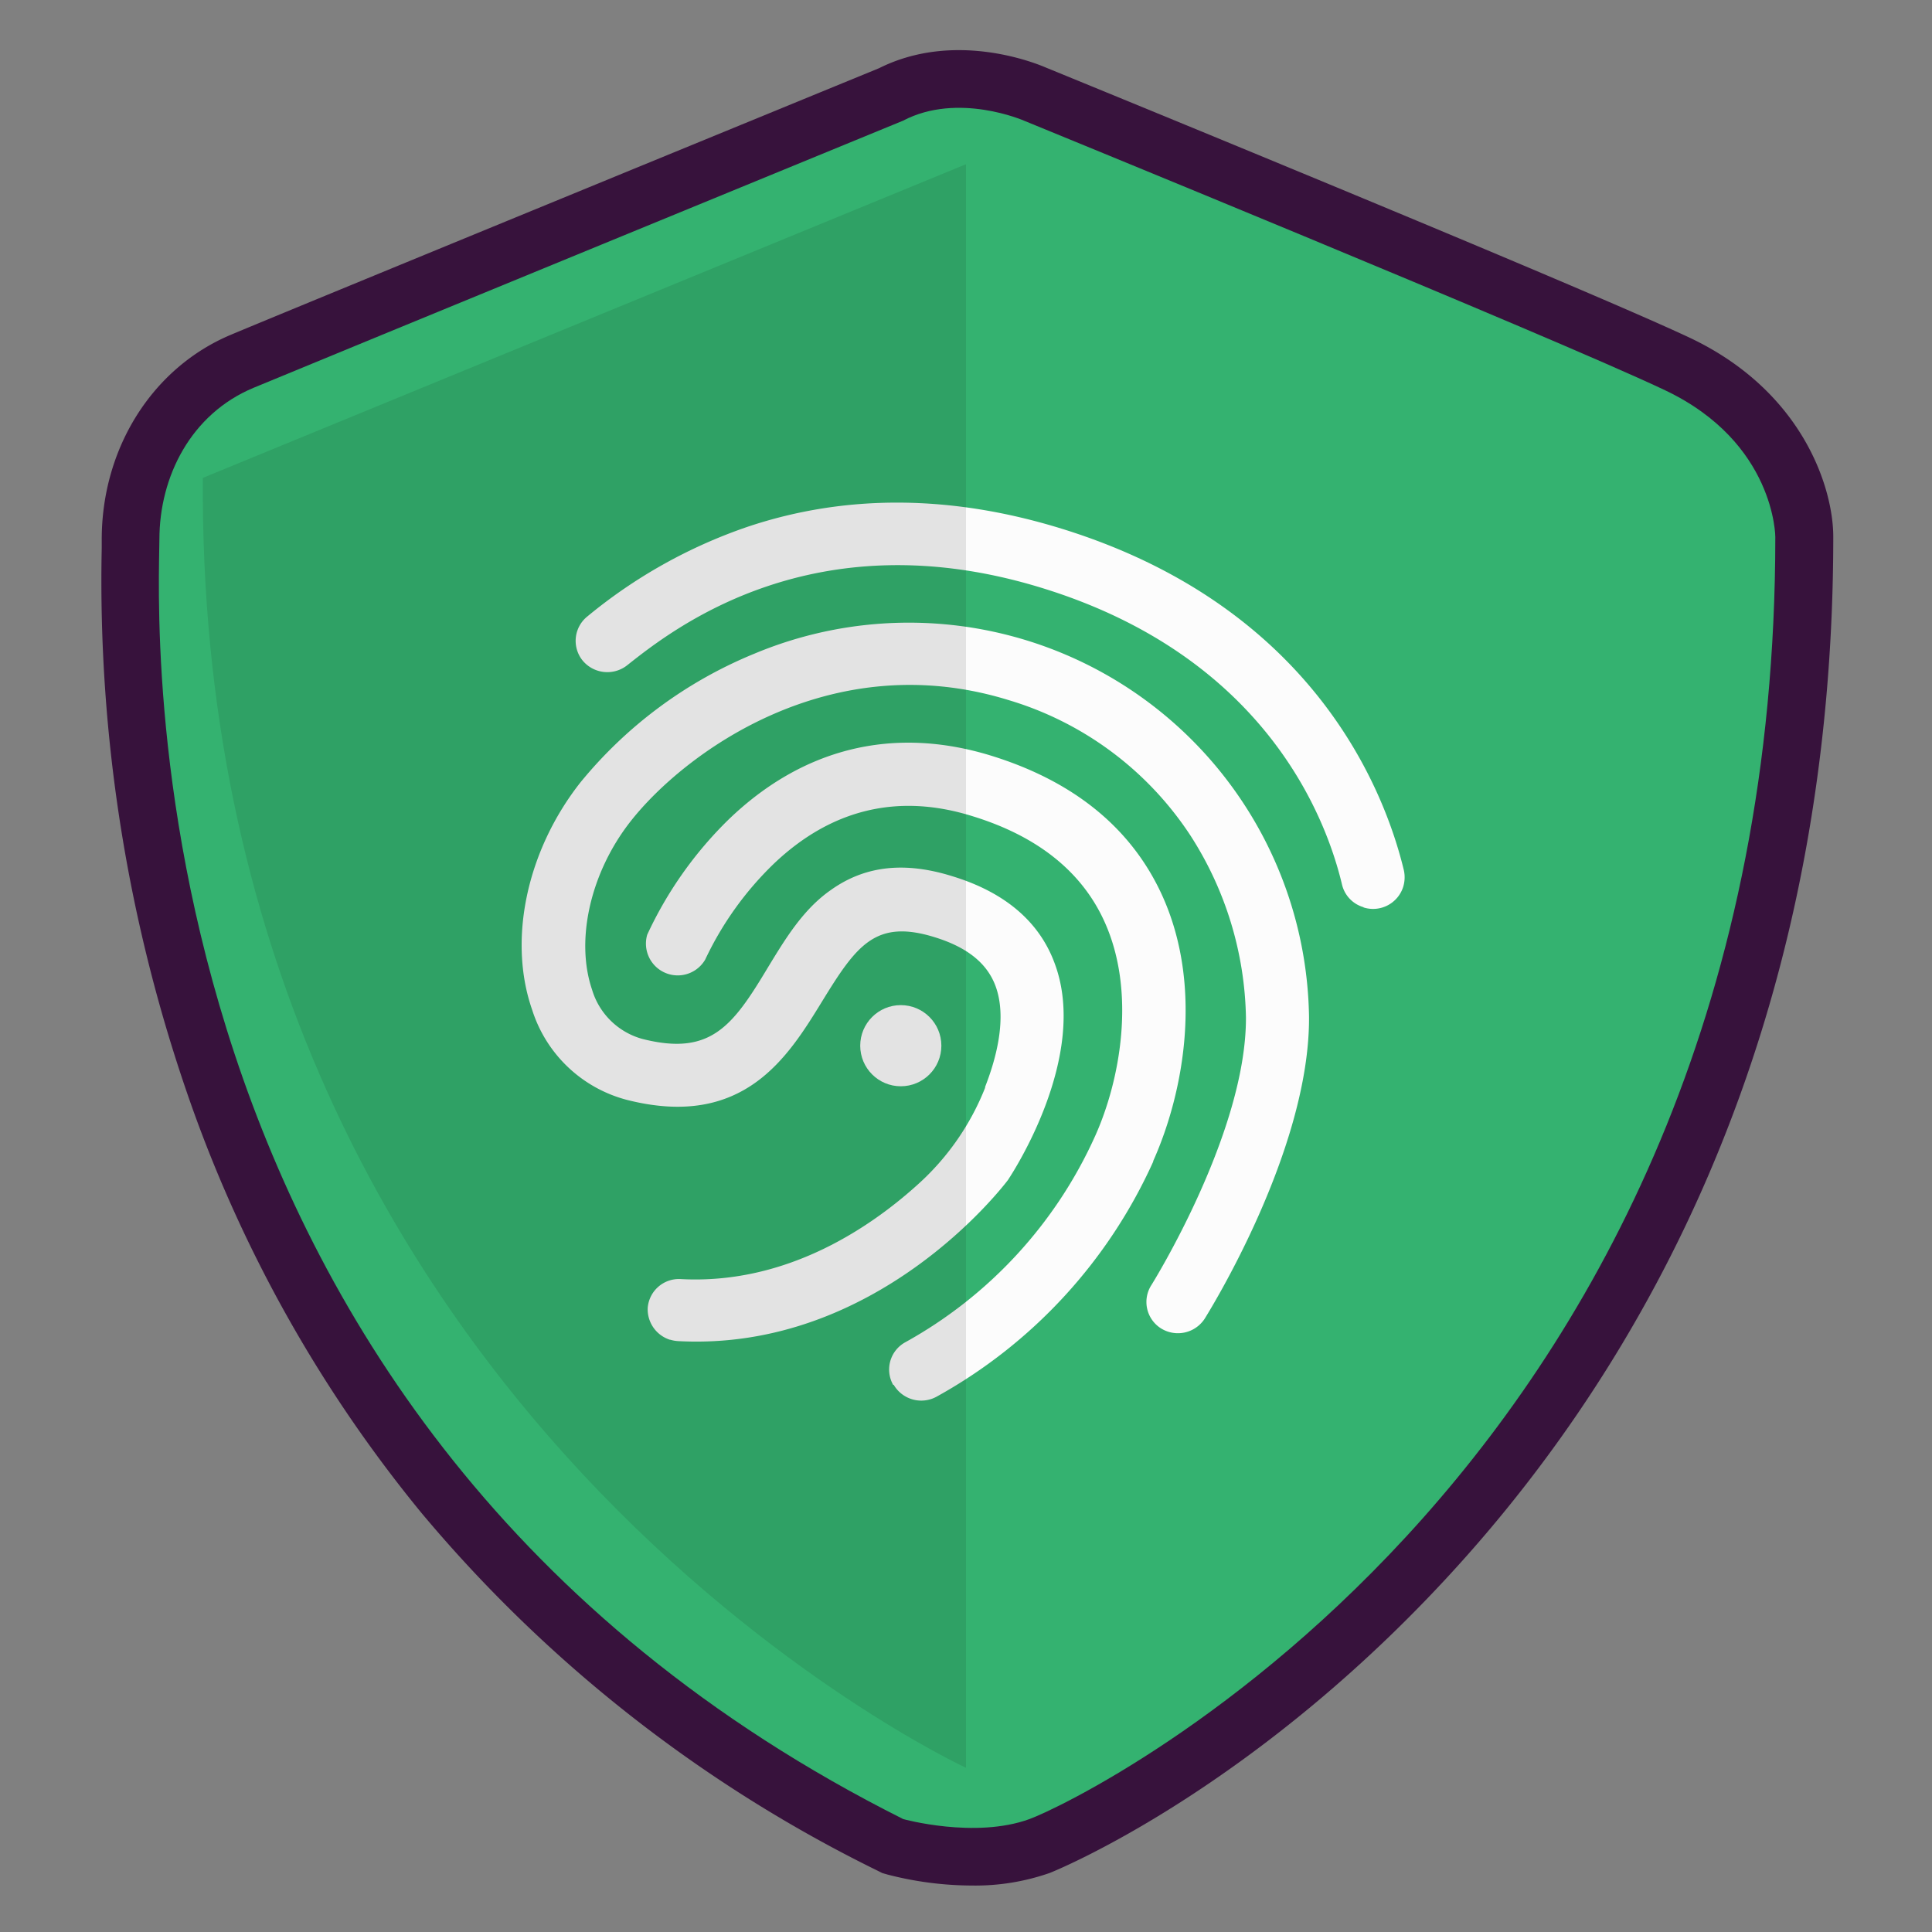 <svg id="Layer_1" data-name="Layer 1" xmlns="http://www.w3.org/2000/svg" viewBox="0 0 200 200"><rect x="0" y="0" width="200" height="200" fill="#808080" stroke="none"/><path d="M100.63,195.19a35.2,35.2,0,0,1-8.73-1.13l-.56-.16-.52-.26a144.48,144.48,0,0,1-47.23-37.07,140.64,140.64,0,0,1-23.85-42.35A162.84,162.84,0,0,1,10.53,56.8c0-.41,0-.72,0-.94,0-9.5,5.27-17.83,13.43-21.23C30.21,32,86.9,8.74,91,7.06c7.71-3.86,15.94-.64,17.26-.07C111.21,8.2,163.62,29.63,175,35c11.67,5.56,14.78,15.55,14.78,20.57,0,22.74-3.94,44-11.71,63.17a146.37,146.37,0,0,1-26.28,42.37c-21.46,24.15-42.93,32.71-43.13,32.78A23.33,23.33,0,0,1,100.63,195.19Zm-5-12.51c1.86.42,6.15,1,8.94,0,3.55-1.3,21.51-10.61,38.3-29.51,23.2-26.1,35-58.91,35-97.53,0-.78-.59-6.36-8-9.88C158.71,40.5,104.24,18.23,103.69,18l-.15-.07c-1.14-.48-4.77-1.48-7.28-.17l-.5.23c-.61.25-60.78,25-67.2,27.64-4.49,1.87-6.09,6.51-6.09,10.22,0,.27,0,.67,0,1.18C21.94,83.46,28.05,148.47,95.58,182.68Z" style="fill:#37123c"/><path d="M93.49,12.49S32.77,37.43,26.26,40.14,16.5,49.35,16.5,55.86s-4.88,91.4,77,132.45c0,0,7.43,2.06,13.07,0s77.21-36.75,77.21-132.72c0,0,0-9.76-11.39-15.18S106,12.49,106,12.49,99.19,9.5,93.49,12.49Z" style="fill:#34b270"/><path d="M141.14,93.91a3.22,3.22,0,0,1-2.23-2.4c-1.63-6.82-7.9-23.5-31-30.63-23.63-7.3-38.21,4.2-43,8a3.32,3.32,0,0,1-4.62-.53l0,0a3.24,3.24,0,0,1,.53-4.55,52.78,52.78,0,0,1,16.55-9.26c10.15-3.41,21.09-3.34,32.5.18,26.33,8.13,33.56,27.47,35.46,35.38a3.38,3.38,0,0,1-.07,1.7,3.27,3.27,0,0,1-4.1,2.14Z" style="fill:#fcfcfc"/><path d="M69.38,138.7a3.31,3.31,0,0,1-2.33-3.29v0a3.24,3.24,0,0,1,3.43-3c11.22.6,20-5.64,24.76-10a26.61,26.61,0,0,0,6.74-9.81l0-.09c1.15-2.94,2.28-7.13,1.09-10.4-.87-2.39-2.94-4.05-6.31-5.09-6.12-1.9-8.08.82-11.63,6.6S77,116.93,64.9,113.86a14,14,0,0,1-9.81-9.32c-2.53-7.23-.57-16.48,5-23.55a45.51,45.51,0,0,1,18-13.32,41.43,41.43,0,0,1,57.42,37.6c.08,13.79-10.36,30.52-10.8,31.24a3.31,3.31,0,0,1-4.53,1l0,0h0a3.23,3.23,0,0,1-1-4.46c.09-.14,9.87-15.84,9.8-27.77a35.94,35.94,0,0,0-5.76-18.81,34.2,34.2,0,0,0-18.82-14c-18.62-5.75-33.71,5.66-39.11,12.54-4.17,5.3-5.75,12.3-4,17.44a7.51,7.51,0,0,0,5.21,5.1c7.06,1.79,9.34-1.31,13-7.41,1.79-2.94,3.63-6,6.5-8,3.51-2.51,7.63-3,12.66-1.41,5.42,1.67,9,4.74,10.56,9.11,3.49,9.57-4.43,21.62-4.76,22.13l-.1.16c-.54.72-13.62,17.81-34.19,16.7a3.62,3.62,0,0,1-.81-.15Z" style="fill:#fcfcfc"/><path d="M92.46,143.36l0,0h0a3.22,3.22,0,0,1,1.22-4.39,45.94,45.94,0,0,0,19.72-21.44c2.53-5.66,4.28-14.86.89-22.22-2.35-5.12-6.93-8.76-13.59-10.81C93,82.08,86.06,83.75,80.12,89.4A33.78,33.78,0,0,0,73,99.34,3.29,3.29,0,0,1,67,96.76a40.38,40.38,0,0,1,8.42-11.92c7.71-7.43,17.1-9.72,27.19-6.61,8.54,2.64,14.48,7.48,17.65,14.36,4.29,9.33,2.35,20.37-.88,27.6l0,.06a52.42,52.42,0,0,1-22.4,24.32,3.3,3.3,0,0,1-4.46-1.21Z" style="fill:#fcfcfc"/><circle cx="93.25" cy="108.25" r="4.2" style="fill:#fcfcfc"/><path d="M100,17V183S20.3,146.2,21,49.47Z" style="isolation:isolate;opacity:0.1"/></svg>